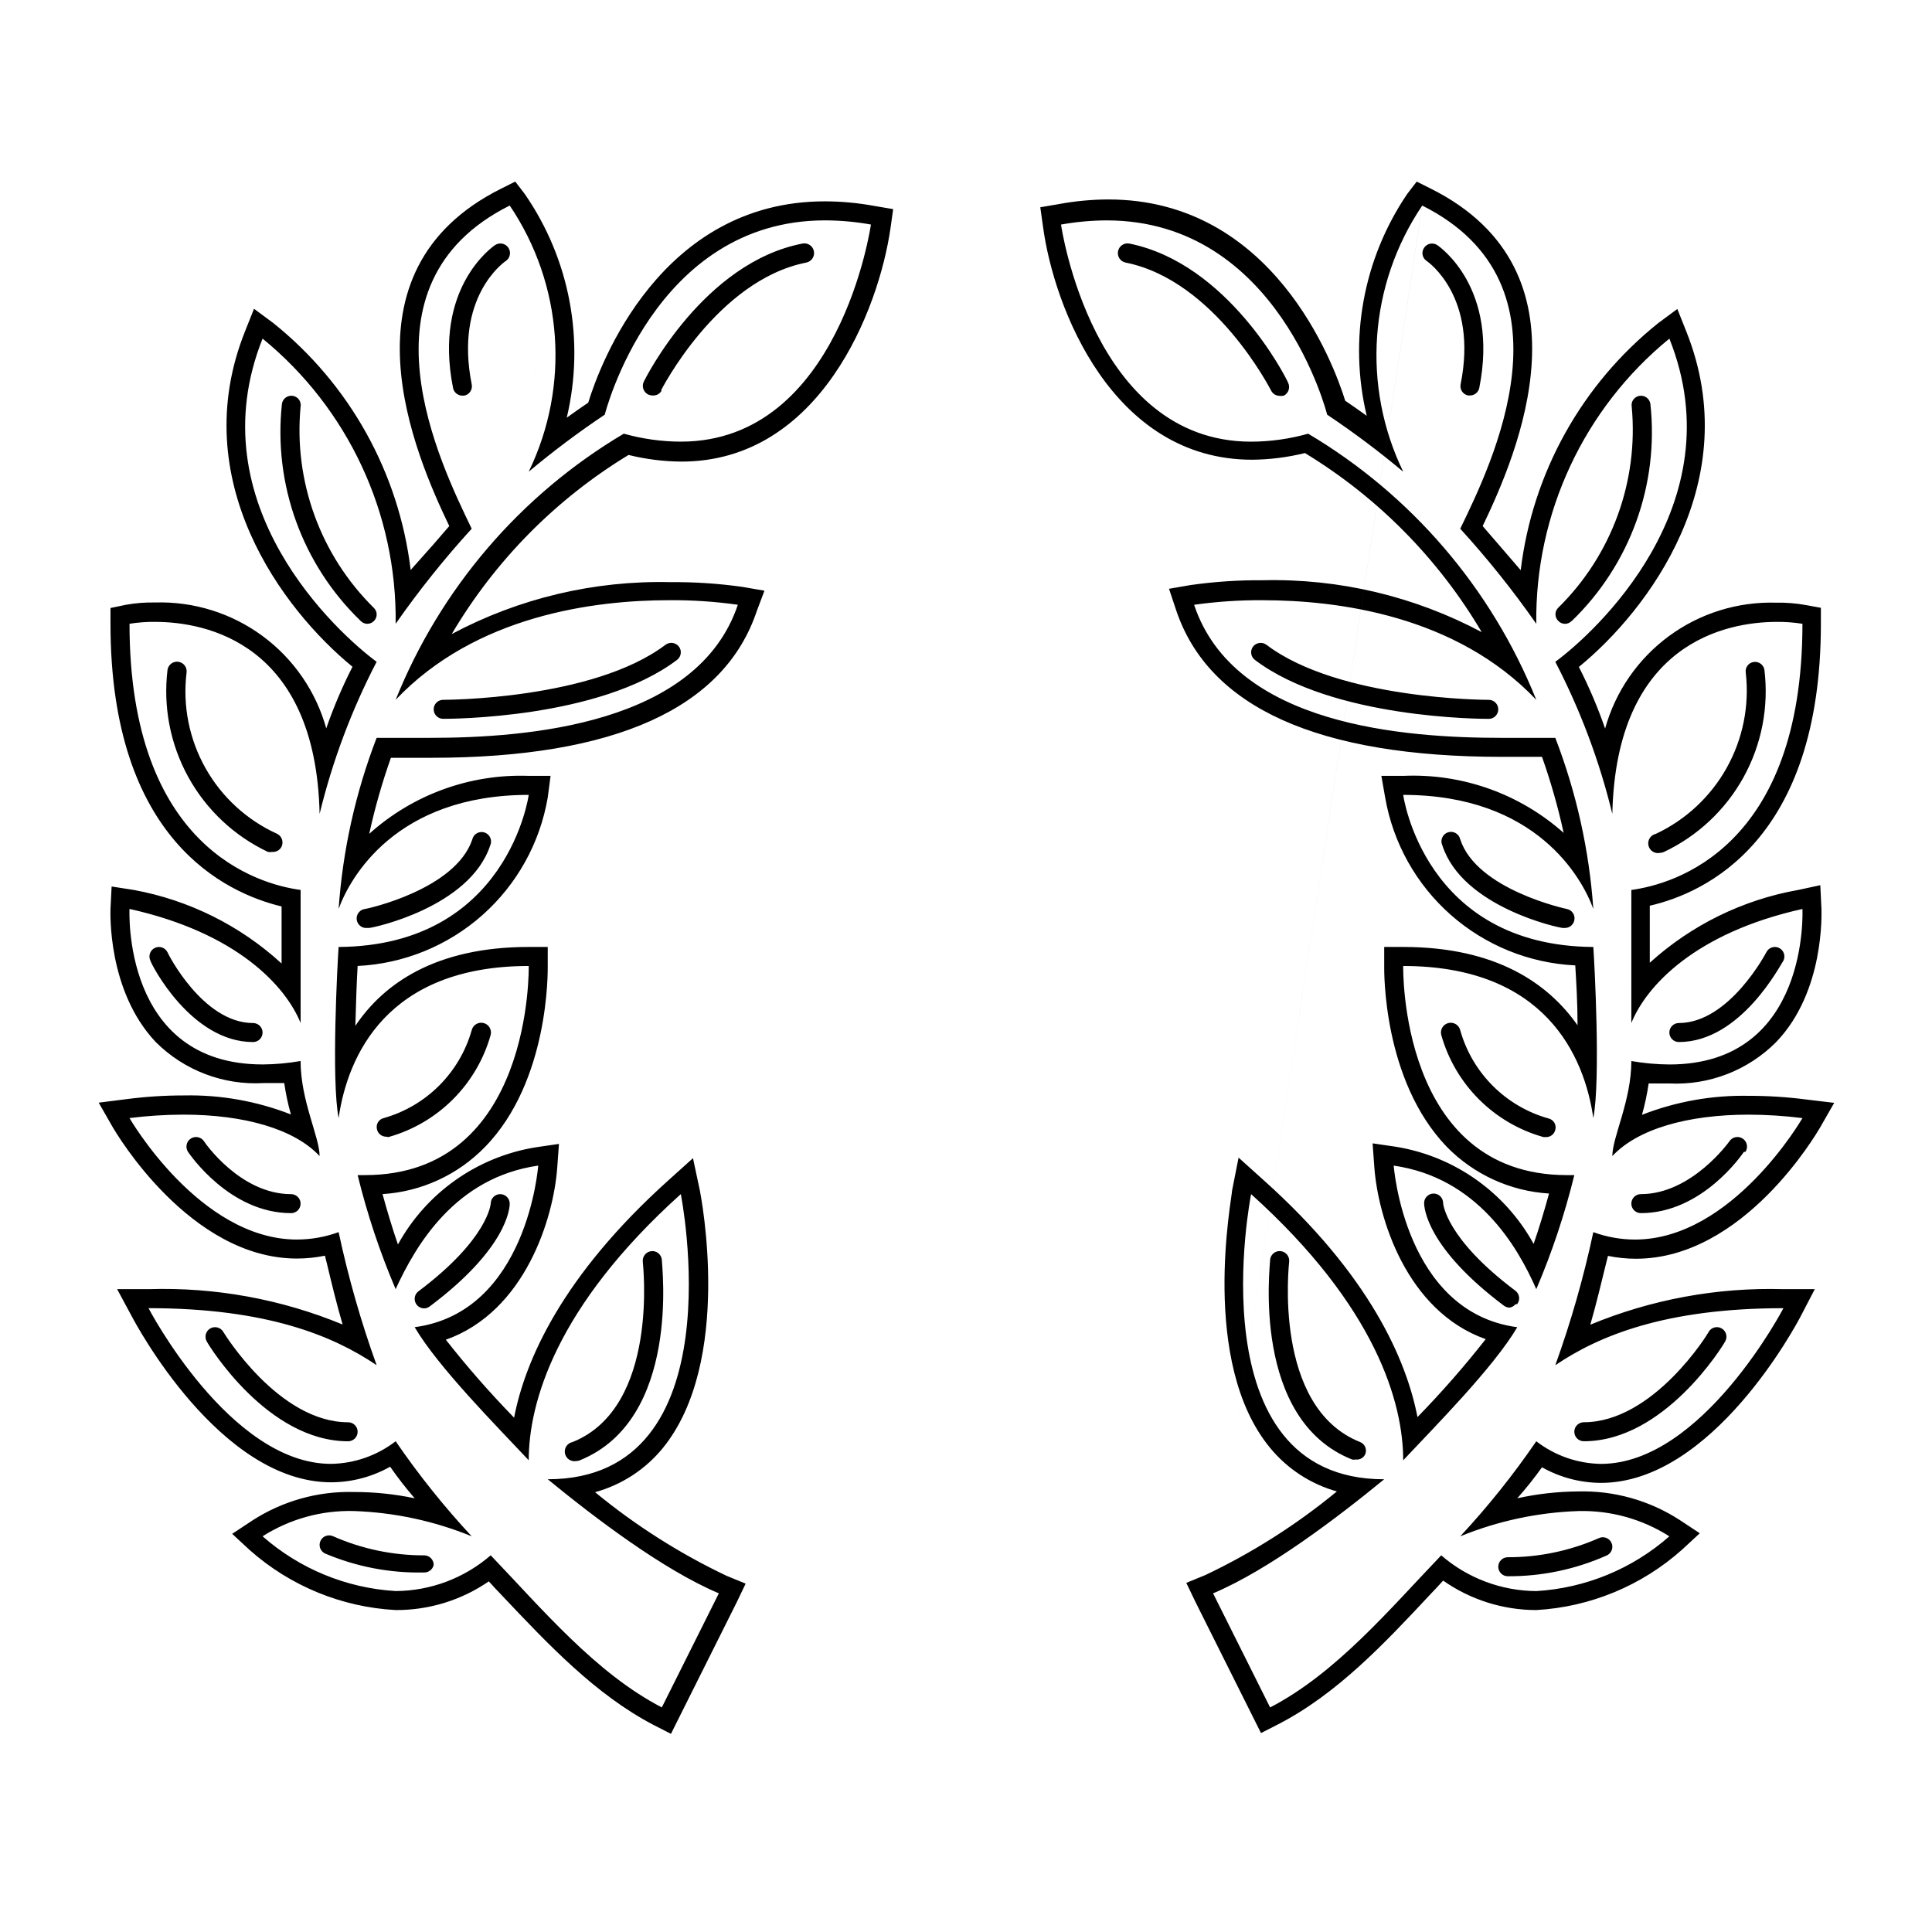 <?xml version="1.0" encoding="UTF-8"?>
<!-- Uploaded to: SVG Repo, www.svgrepo.com, Generator: SVG Repo Mixer Tools -->
<svg fill="#000000" width="800px" height="800px" version="1.1" viewBox="144 144 512 512" xmlns="http://www.w3.org/2000/svg">
 <path d="m339.54 596.48-60.457-398.01c-41.918 20.957-18.238 68.668-10.078 85.648v-0.004c-7.254 7.953-13.984 16.367-20.152 25.191 0.367-29.246-12.613-57.066-35.266-75.57-17.633 44.133 20.152 78.242 30.23 85.648h-0.004c-6.641 12.777-11.715 26.309-15.113 40.305-1.008-45.344-30.23-50.883-43.578-50.883v-0.004c-2.277-0.023-4.555 0.145-6.801 0.504 0 59.348 34.059 69.023 45.344 70.535v35.266c-3.93-9.723-16.777-23.879-45.344-30.23 0 0-2.066 41.211 35.266 41.211v0.004c3.379-0.027 6.746-0.332 10.074-0.91 0 10.531 5.039 20.152 5.039 25.191-6.648-7.152-19.902-10.984-36.125-10.984h0.004c-4.769 0.016-9.531 0.316-14.258 0.91 0 0 18.539 32.195 44.387 32.195l-0.004-0.004c3.766-0.008 7.5-0.672 11.035-1.965 2.555 11.973 5.922 23.754 10.074 35.266-11.539-7.809-29.172-15.113-60.457-15.113 0 0 21.512 41.262 48.367 41.262 6.207-0.098 12.215-2.199 17.129-5.996 6.082 8.887 12.82 17.309 20.152 25.191-9.965-4.074-20.574-6.344-31.336-6.699-8.516-0.207-16.898 2.125-24.082 6.699 9.812 8.629 22.223 13.734 35.266 14.512 9.258-0.055 18.191-3.414 25.191-9.473 13.703 14.309 27.91 31.285 45.344 40.305l15.113-30.23c-14.812-6.246-33.051-20.152-45.344-30.23 50.383 0 35.266-75.57 35.266-75.57-33.199 29.875-40.305 55.418-40.305 70.535-8.414-8.969-23.93-24.586-30.23-35.266 29.926-3.981 32.746-42.824 32.746-42.824-22.066 3.176-32.496 21.211-37.785 32.746h0.004c-4.176-9.785-7.547-19.895-10.074-30.227h1.965c44.535 0 43.375-55.418 43.375-55.418-37.633 0-48.012 23.879-50.383 40.305-1.965-10.078-0.301-41.16 0-45.344 44.941-0.301 50.383-40.305 50.383-40.305-35.266 0-47.41 22.016-50.383 30.23l0.004-0.004c1.078-15.531 4.477-30.812 10.074-45.34h14.156c25.746 0 70.887-3.477 81.566-35.266l0.004-0.004c-6.043-0.852-12.137-1.258-18.238-1.207-19.699 0-51.188 3.981-72.449 26.398 11.855-29.516 33.102-54.305 60.457-70.531 4.918 1.383 10.004 2.098 15.113 2.113 42.172 0 50.383-57.535 50.383-57.535-3.992-0.719-8.035-1.09-12.094-1.105-45.543-0.051-58.441 51.488-58.441 51.488-6.984 4.672-13.711 9.715-20.152 15.113 11.016-22.727 9.098-49.602-5.035-70.531m1.461-6.348 2.519 3.273h-0.004c11.957 17.293 16.004 38.848 11.137 59.297 2.016-1.461 3.981-2.82 5.691-3.981 3.074-10.078 19.145-53.402 62.773-53.352h0.004c4.359 0.012 8.707 0.418 12.996 1.207l5.039 0.855-0.707 5.039c-3.074 21.41-18.59 61.867-55.418 61.867-4.723-0.035-9.422-0.629-14.004-1.762-19.289 11.719-35.383 28.023-46.855 47.461 17.824-9.496 37.797-14.234 57.988-13.754 6.371-0.055 12.734 0.367 19.043 1.258l5.844 1.008-2.016 5.34c-8.613 25.844-37.684 38.945-86.352 38.945h-10.629c-2.336 6.59-4.254 13.32-5.746 20.152 11.566-10.41 26.723-15.918 42.27-15.367h5.793l-0.754 5.742c-2.062 12.066-8.18 23.066-17.34 31.184-9.16 8.113-20.816 12.863-33.039 13.457-0.25 4.082-0.453 10.078-0.605 15.871 7.457-11.137 21.211-20.91 45.945-20.91h5.039v5.039c0 1.258 0.453 30.531-16.676 48.012-7.176 7.371-16.84 11.805-27.105 12.445 1.211 4.434 2.57 8.969 4.082 13.352v-0.004c7.559-13.727 21.008-23.215 36.477-25.742l6.195-0.906-0.453 6.246c-0.957 13.352-8.465 38.188-29.523 45.645 5.656 7.203 11.695 14.098 18.086 20.656 2.922-15.113 12.645-37.484 40.809-62.824l6.602-5.945 1.812 8.516c0.352 1.863 8.816 45.344-9.773 68.266-4.629 5.688-10.918 9.789-17.984 11.738 10.668 8.789 22.375 16.234 34.863 22.168l5.039 2.066-2.418 5.039-15.113 30.23-2.266 4.535-4.535-2.316c-15.418-8.012-28.012-21.41-40.305-34.41-1.16-1.211-2.316-2.418-3.426-3.68l-0.004-0.004c-7.258 5-15.875 7.656-24.688 7.606-14.305-0.773-27.922-6.367-38.641-15.867l-4.684-4.332 5.34-3.527h-0.004c7.988-5.168 17.348-7.801 26.855-7.559 5.434-0.012 10.852 0.543 16.172 1.664-2.312-2.672-4.481-5.465-6.5-8.363-4.769 2.684-10.145 4.106-15.617 4.129-29.574 0-51.891-42.168-52.852-43.984l-3.879-7.203h8.312c17.617-0.555 35.152 2.637 51.441 9.371-1.562-5.34-2.922-10.934-4.18-16.223l-0.504-2.016h-0.004c-2.438 0.504-4.918 0.754-7.406 0.758-28.414 0-47.914-33.301-48.77-34.711l-3.777-6.602 7.559-0.957c5.012-0.648 10.059-0.965 15.113-0.957 9.66-0.195 19.266 1.516 28.266 5.039-0.77-2.731-1.359-5.508-1.766-8.316h-5.492c-10.637 0.613-21.027-3.348-28.566-10.879-12.895-13.656-11.988-34.613-11.988-35.27l0.301-5.945 5.844 0.91c14.641 2.68 28.227 9.438 39.199 19.496v-15.113c-14.715-3.578-45.344-17.535-45.344-74.918v-4.18l4.129-0.859c2.543-0.453 5.125-0.656 7.711-0.602 10.195-0.309 20.203 2.809 28.422 8.852 8.219 6.047 14.176 14.672 16.918 24.5 1.941-5.594 4.266-11.051 6.953-16.324-18.488-15.113-44.285-49.375-28.465-88.922l2.367-5.945 5.039 3.727c20.273 16.207 33.375 39.727 36.477 65.496l6.098-6.852 4.133-4.785c-9.07-18.941-30.23-67.461 13.754-89.426zm38.594 55.418c-0.004 0 14.809-29.273 38.539-33.957 1.391-0.277 2.293-1.633 2.016-3.023-0.281-1.391-1.633-2.293-3.023-2.016-26.098 5.039-41.414 35.266-42.066 36.625l-0.004 0.004c-0.586 1.25-0.07 2.742 1.16 3.375 0.348 0.16 0.727 0.246 1.109 0.25 1.039 0.113 2.043-0.426 2.519-1.359zm-52.148 1.309c0.676-0.121 1.273-0.512 1.652-1.082 0.379-0.57 0.512-1.27 0.363-1.941-4.586-23.023 8.414-32.242 9.02-32.648v0.004c1.168-0.781 1.484-2.359 0.703-3.527-0.777-1.168-2.356-1.484-3.527-0.707-0.656 0.453-16.426 11.336-11.133 37.887 0.238 1.172 1.273 2.016 2.469 2.016zm56.426 70.031c1.113-0.836 1.34-2.414 0.504-3.527-0.848-1.09-2.406-1.312-3.523-0.504-19.246 14.609-58.543 14.609-58.949 14.609-1.391 0-2.516 1.129-2.516 2.519s1.125 2.519 2.516 2.519c1.664 0 41.363 0 61.969-15.617zm-81.617 71.035c1.059 0 26.652-5.492 32.094-21.816 0.312-0.648 0.328-1.398 0.051-2.062-0.277-0.664-0.828-1.176-1.512-1.41-0.68-0.23-1.43-0.16-2.055 0.195s-1.07 0.961-1.219 1.668c-4.535 13.352-28.113 18.387-28.367 18.387-0.668 0.066-1.281 0.398-1.707 0.918-0.426 0.52-0.625 1.188-0.559 1.855 0.141 1.391 1.379 2.406 2.769 2.266zm-23.172-21.562c0.582-1.254 0.07-2.746-1.16-3.375-8.023-3.633-14.68-9.73-19-17.402-4.32-7.676-6.086-16.527-5.031-25.27 0.223-1.395-0.727-2.699-2.117-2.922-1.391-0.223-2.699 0.723-2.922 2.113-1.195 9.82 0.73 19.766 5.508 28.43 4.773 8.664 12.152 15.602 21.094 19.836 0.363 0.078 0.742 0.078 1.109 0 1.051 0.105 2.059-0.457 2.519-1.41zm28.312 76.98c13.148-3.68 23.422-13.957 27.105-27.102 0.332-1.395-0.523-2.793-1.914-3.125-1.391-0.336-2.789 0.523-3.125 1.914-3.203 11.266-12.008 20.074-23.277 23.277-0.652 0.141-1.215 0.547-1.559 1.117-0.344 0.574-0.438 1.262-0.254 1.902 0.258 1.129 1.266 1.922 2.418 1.918zm-3.879-136.73v0.004c0.488-0.461 0.762-1.098 0.762-1.766s-0.273-1.305-0.762-1.762c-14.141-13.953-21.266-33.523-19.398-53.305 0.117-0.656-0.035-1.332-0.426-1.871-0.391-0.543-0.98-0.902-1.641-1-1.359-0.211-2.637 0.707-2.871 2.066-2.332 21.387 5.371 42.652 20.859 57.586 0.457 0.484 1.094 0.762 1.762 0.762 0.668 0 1.309-0.277 1.766-0.762zm-29.473 109.03c0-0.668-0.266-1.309-0.738-1.781-0.473-0.473-1.113-0.738-1.781-0.738-13.352 0-22.672-18.59-22.672-18.742-0.613-1.254-2.125-1.77-3.375-1.16-1.254 0.613-1.77 2.125-1.16 3.375 0.203 0.91 10.73 21.566 27.207 21.566 0.668 0 1.309-0.266 1.781-0.738 0.473-0.473 0.738-1.113 0.738-1.781zm10.078 45.344h-0.004c0-0.672-0.266-1.312-0.738-1.781-0.473-0.473-1.113-0.738-1.781-0.738-13.551 0-23.023-13.855-23.074-14.008-0.777-1.168-2.356-1.484-3.523-0.703-1.172 0.777-1.484 2.356-0.707 3.523 0.453 0.656 11.035 16.223 27.305 16.223 0.668 0 1.309-0.266 1.781-0.734 0.473-0.473 0.738-1.113 0.738-1.781zm34.258 27.207c20.555-15.418 21.16-26.047 21.16-27.207 0-1.395-1.129-2.519-2.519-2.519s-2.519 1.125-2.519 2.519c0 0-0.605 9.32-19.145 23.227v-0.004c-1.113 0.836-1.34 2.414-0.504 3.527 0.48 0.629 1.223 1 2.016 1.008 0.551-0.012 1.082-0.207 1.512-0.555zm-19.145 33.25c0-0.668-0.266-1.312-0.738-1.781-0.473-0.473-1.113-0.738-1.781-0.738-18.488 0-32.949-23.73-33.102-23.98v-0.004c-0.723-1.195-2.281-1.578-3.477-0.855-1.195 0.723-1.578 2.281-0.855 3.477 0.652 1.211 16.121 26.398 37.434 26.398 0.668 0 1.309-0.266 1.781-0.734 0.473-0.473 0.738-1.113 0.738-1.781zm58.895 7.555c26.75-10.832 21.715-51.488 21.715-53.203-0.078-0.668-0.418-1.281-0.949-1.695-0.531-0.418-1.203-0.605-1.875-0.52-1.379 0.184-2.363 1.434-2.215 2.82 0 0.402 4.484 38.492-18.59 47.762-1.395 0.266-2.305 1.605-2.043 2.996 0.266 1.395 1.609 2.305 3 2.043 0.328 0.004 0.656-0.062 0.957-0.203zm-38.742 27.711c0-0.668-0.266-1.309-0.738-1.781-0.473-0.473-1.113-0.738-1.781-0.738-8.293 0.02-16.496-1.699-24.082-5.039-1.254-0.613-2.766-0.094-3.375 1.16-0.613 1.25-0.094 2.762 1.156 3.375 8.309 3.531 17.273 5.25 26.301 5.039 1.215 0.023 2.273-0.824 2.519-2.016zm201.52 37.785 60.457-398.01c-14.137 20.93-16.055 47.805-5.039 70.531-6.441-5.398-13.168-10.441-20.152-15.113 0 0-12.898-51.488-58.441-51.488-4.055 0.016-8.102 0.387-12.094 1.105 0 0 8.211 57.535 50.383 57.535 5.109-0.016 10.195-0.73 15.113-2.113 27.355 16.227 48.602 41.016 60.457 70.531-21.262-22.418-52.75-26.398-72.449-26.398h0.004c-6.102-0.051-12.199 0.355-18.238 1.207 10.68 32.043 55.82 35.266 81.566 35.266h14.156v0.004c5.602 14.527 8.996 29.809 10.074 45.34-2.973-8.211-15.113-30.23-50.383-30.23 0 0 5.441 40.004 50.383 40.305 0.301 4.18 1.965 35.266 0 45.344-2.367-16.426-12.746-40.305-50.383-40.305 0 0-1.16 55.418 43.379 55.418l1.969 0.004c-2.531 10.332-5.902 20.441-10.078 30.227-5.039-11.539-15.719-29.574-37.785-32.746 0 0 2.82 38.844 32.746 42.824-6.297 10.68-21.816 26.301-30.23 35.266 0-15.113-7.106-40.656-40.305-70.535 0 0-15.113 75.57 35.266 75.57-12.293 10.078-30.531 23.98-45.344 30.23l15.113 30.23c17.434-9.02 31.641-25.996 45.344-40.305h0.004c7 6.059 15.934 9.418 25.191 9.473 13.043-0.777 25.453-5.883 35.266-14.512-7.184-4.574-15.566-6.906-24.082-6.699-10.758 0.355-21.371 2.625-31.336 6.699 7.336-7.883 14.07-16.305 20.152-25.191 4.914 3.797 10.922 5.898 17.129 5.996 26.855 0 48.367-41.262 48.367-41.262-31.285 0-48.918 7.305-60.457 15.113 4.152-11.512 7.519-23.293 10.074-35.266 3.539 1.293 7.269 1.957 11.035 1.965 25.844 0 44.387-32.191 44.387-32.191-4.731-0.594-9.492-0.895-14.258-0.91-16.223 0-29.473 3.828-36.125 10.984 0-5.039 5.039-14.66 5.039-25.191 3.328 0.578 6.699 0.883 10.074 0.91 37.332 0 35.266-41.211 35.266-41.211-28.566 6.348-41.414 20.504-45.344 30.23l0.004-35.27c11.285-1.512 45.344-11.184 45.344-70.535-2.25-0.359-4.523-0.527-6.801-0.504-13.352 0-42.574 5.543-43.582 50.887-3.398-13.996-8.473-27.527-15.113-40.305 10.078-7.406 47.863-41.516 30.23-85.648h-0.004c-22.648 18.504-35.633 46.324-35.266 75.57-6.164-8.824-12.898-17.238-20.152-25.191 8.211-16.977 31.84-64.688-10.078-85.648m-1.461-6.348 3.727 1.863c43.984 21.965 22.824 70.535 13.754 89.426l4.133 4.785 5.945 6.902 0.004 0.004c3.102-25.77 16.199-49.289 36.473-65.496l5.039-3.727 2.367 5.945c15.82 39.551-10.078 73.91-28.465 88.922 2.691 5.273 5.012 10.727 6.953 16.324 2.742-9.828 8.699-18.453 16.918-24.5 8.219-6.043 18.227-9.16 28.426-8.855 2.582-0.051 5.164 0.152 7.707 0.605l4.133 0.754v4.234c0 57.383-30.633 71.34-45.344 74.715v15.113c11.035-10.008 24.676-16.695 39.348-19.293l5.844-1.258 0.301 6.293c0 0.906 0.906 21.867-11.992 35.266l0.004 0.004c-7.461 7.5-17.746 11.492-28.316 10.98h-5.492 0.004c-0.41 2.809-0.996 5.586-1.766 8.312 9-3.519 18.605-5.231 28.266-5.035 5.051-0.012 10.102 0.309 15.113 0.957l7.559 0.906-3.777 6.602c-0.855 1.41-20.152 34.711-48.77 34.711h-0.004c-2.484-0.004-4.969-0.254-7.402-0.758l-0.504 2.016c-1.258 5.039-2.621 10.883-4.18 16.223h-0.004c16.207-6.715 33.652-9.926 51.188-9.422h8.312l-3.828 7.356c-0.957 1.812-23.277 43.984-52.852 43.984-5.473-0.023-10.848-1.445-15.617-4.133-2.039 2.852-4.223 5.594-6.551 8.215 5.312-1.172 10.734-1.777 16.176-1.816 9.508-0.242 18.867 2.391 26.852 7.559l5.34 3.527-4.684 4.332c-10.699 9.555-24.32 15.203-38.645 16.02-8.836-0.008-17.453-2.734-24.688-7.809-1.109 1.258-2.266 2.469-3.426 3.68-12.141 13-24.738 26.398-40.305 34.41l-4.535 2.316-2.266-4.535-15.113-30.23-2.418-5.039 5.039-2.066v0.004c12.484-5.93 24.195-13.375 34.863-22.168-6.938-1.949-13.105-5.973-17.684-11.535-18.793-22.723-10.078-66.402-10.078-68.266l1.715-8.664 6.602 5.945c28.164 25.191 37.887 47.711 40.809 62.824l-0.004-0.004c6.394-6.559 12.43-13.453 18.086-20.656-21.059-7.457-28.566-32.293-29.523-45.645l-0.453-6.246 6.195 0.906h0.004c15.465 2.527 28.914 12.02 36.477 25.746 1.512-4.383 2.871-8.918 4.082-13.352h-0.004c-10.258-0.625-19.918-5.043-27.105-12.395-17.027-17.684-16.574-46.754-16.574-47.91v-5.039h5.039c24.738 0 38.492 9.773 46.199 20.758 0-5.996-0.352-11.789-0.605-15.871-12.203-0.586-23.84-5.312-33-13.398-9.156-8.086-15.289-19.051-17.379-31.09l-1.008-5.742h5.793c15.602-0.688 30.855 4.734 42.52 15.113-1.492-6.828-3.41-13.559-5.742-20.152h-10.629c-48.668 0-77.738-13.098-86.352-38.945l-1.863-5.594 5.844-1.008-0.004 0.004c6.309-0.891 12.676-1.312 19.047-1.258 20.188-0.48 40.16 4.258 57.988 13.754-11.473-19.438-27.566-35.742-46.855-47.461-4.586 1.133-9.285 1.727-14.008 1.766-37.031 0-52.547-40.305-55.418-61.867l-0.707-5.039 5.039-0.855v-0.004c4.289-0.789 8.641-1.195 13-1.207 43.629 0 59.703 43.48 62.773 53.352 1.715 1.16 3.68 2.519 5.691 3.981h0.004c-4.836-20.234-0.941-41.57 10.73-58.793l2.519-3.273zm-35.215 56.73c1.234-0.629 1.746-2.121 1.16-3.375-0.656-1.664-15.973-31.641-42.07-36.93-0.668-0.133-1.359 0.004-1.926 0.383-0.566 0.375-0.961 0.965-1.094 1.633-0.281 1.391 0.621 2.746 2.016 3.023 23.68 4.734 38.391 33.656 38.543 33.906h-0.004c0.426 0.863 1.305 1.41 2.269 1.41 0.367 0.059 0.746 0.043 1.105-0.051zm51.793-2.016c5.289-26.551-10.48-37.434-11.133-37.887-1.156-0.758-2.711-0.441-3.477 0.707-0.383 0.543-0.531 1.223-0.406 1.875 0.121 0.656 0.504 1.23 1.059 1.602 0.555 0.402 13.652 9.621 9.02 32.695-0.133 0.656-0.004 1.336 0.367 1.895 0.367 0.559 0.941 0.945 1.598 1.078h0.504c1.184 0.008 2.207-0.812 2.469-1.965zm5.039 85.145c0-0.668-0.266-1.309-0.738-1.781s-1.113-0.738-1.781-0.738c-0.402 0-39.699 0-58.945-14.609-1.121-0.809-2.68-0.586-3.527 0.504-0.836 1.113-0.609 2.691 0.504 3.527 20.605 15.617 60.305 15.617 61.969 15.617 0.668 0 1.309-0.266 1.781-0.738s0.738-1.113 0.738-1.781zm20.152 55.922c0.148-0.668 0.016-1.371-0.363-1.941-0.383-0.57-0.977-0.961-1.652-1.082 0 0-23.832-5.035-28.215-18.438-0.148-0.703-0.594-1.312-1.219-1.668-0.625-0.355-1.375-0.426-2.055-0.191-0.684 0.23-1.234 0.742-1.512 1.406-0.281 0.664-0.262 1.414 0.051 2.066 5.289 16.32 30.883 21.863 31.941 21.863h0.504c1.215 0.023 2.273-0.824 2.519-2.016zm23.777-18.137c8.941-4.234 16.32-11.172 21.098-19.836 4.773-8.664 6.699-18.609 5.504-28.43-0.23-1.355-1.512-2.277-2.871-2.066-0.66 0.102-1.25 0.461-1.637 1-0.391 0.543-0.543 1.219-0.43 1.875 0.992 8.711-0.777 17.512-5.051 25.168s-10.844 13.777-18.777 17.504c-1.391 0.305-2.273 1.68-1.965 3.074 0.305 1.391 1.68 2.269 3.07 1.965 0.367-0.012 0.727-0.098 1.059-0.254zm-28.816 73.656c0.184-0.641 0.09-1.332-0.254-1.902-0.344-0.574-0.906-0.977-1.559-1.121-11.332-3.188-20.188-12.043-23.379-23.375-0.332-1.391-1.73-2.25-3.121-1.914-1.395 0.332-2.25 1.73-1.918 3.125 3.684 13.145 13.957 23.422 27.105 27.102h0.605c1.191 0.055 2.254-0.75 2.519-1.914zm4.383-134.87v0.004c15.469-14.945 23.152-36.207 20.809-57.586-0.234-1.359-1.512-2.277-2.871-2.066-0.66 0.098-1.25 0.457-1.641 1-0.391 0.539-0.543 1.215-0.426 1.871 1.836 19.77-5.301 39.32-19.449 53.254-0.484 0.457-0.762 1.094-0.762 1.762s0.277 1.309 0.762 1.766c0.457 0.484 1.098 0.762 1.766 0.762s1.305-0.277 1.762-0.762zm56.074 90.031c0.613-1.25 0.094-2.762-1.16-3.375-1.25-0.609-2.762-0.094-3.375 1.16 0 0-9.773 18.742-23.176 18.742-1.391 0-2.519 1.129-2.519 2.519 0 1.391 1.129 2.519 2.519 2.519 16.477 0 27.004-20.656 27.711-21.566zm-10.078 50.684c0.781-1.168 0.465-2.746-0.703-3.523-1.168-0.781-2.746-0.465-3.527 0.703 0 0-9.926 14.008-23.477 14.008-1.391 0-2.519 1.125-2.519 2.519 0 1.391 1.129 2.516 2.519 2.516 16.273 0 26.852-15.566 27.305-16.223zm-60.457 40.305c0.836-1.113 0.609-2.691-0.504-3.523-18.34-13.754-19.145-22.973-19.145-23.227 0-1.391-1.125-2.519-2.516-2.519-1.395 0-2.519 1.129-2.519 2.519 0 1.16 0.605 11.789 21.16 27.207v-0.004c0.434 0.332 0.965 0.508 1.512 0.504 0.586-0.098 1.121-0.402 1.508-0.855zm-20.152-26.598m75.219 36.578v-0.004c0.727-1.195 0.34-2.754-0.855-3.477-1.195-0.723-2.754-0.34-3.477 0.855 0 0.25-14.609 23.98-33.102 23.98l0.004 0.004c-1.395 0-2.519 1.125-2.519 2.519 0 1.391 1.125 2.516 2.519 2.516 21.309 0 36.777-25.188 37.43-26.398zm-95.371 29.871c0.266-0.613 0.27-1.309 0.016-1.926-0.258-0.617-0.754-1.102-1.375-1.348-23.273-9.27-18.793-47.359-18.793-47.762 0.168-1.391-0.824-2.652-2.215-2.82-1.391-0.168-2.656 0.824-2.82 2.215 0 1.715-5.039 42.371 21.715 53l-0.004 0.004c0.316 0.066 0.645 0.066 0.961 0 1.043 0.129 2.055-0.418 2.516-1.363zm64.086 26.754c1.254-0.613 1.77-2.125 1.16-3.375-0.613-1.254-2.125-1.773-3.375-1.16-7.59 3.34-15.793 5.059-24.082 5.039-1.395 0-2.519 1.129-2.519 2.519s1.125 2.519 2.519 2.519c9.059 0.051 18.027-1.84 26.297-5.543z"/>
</svg>